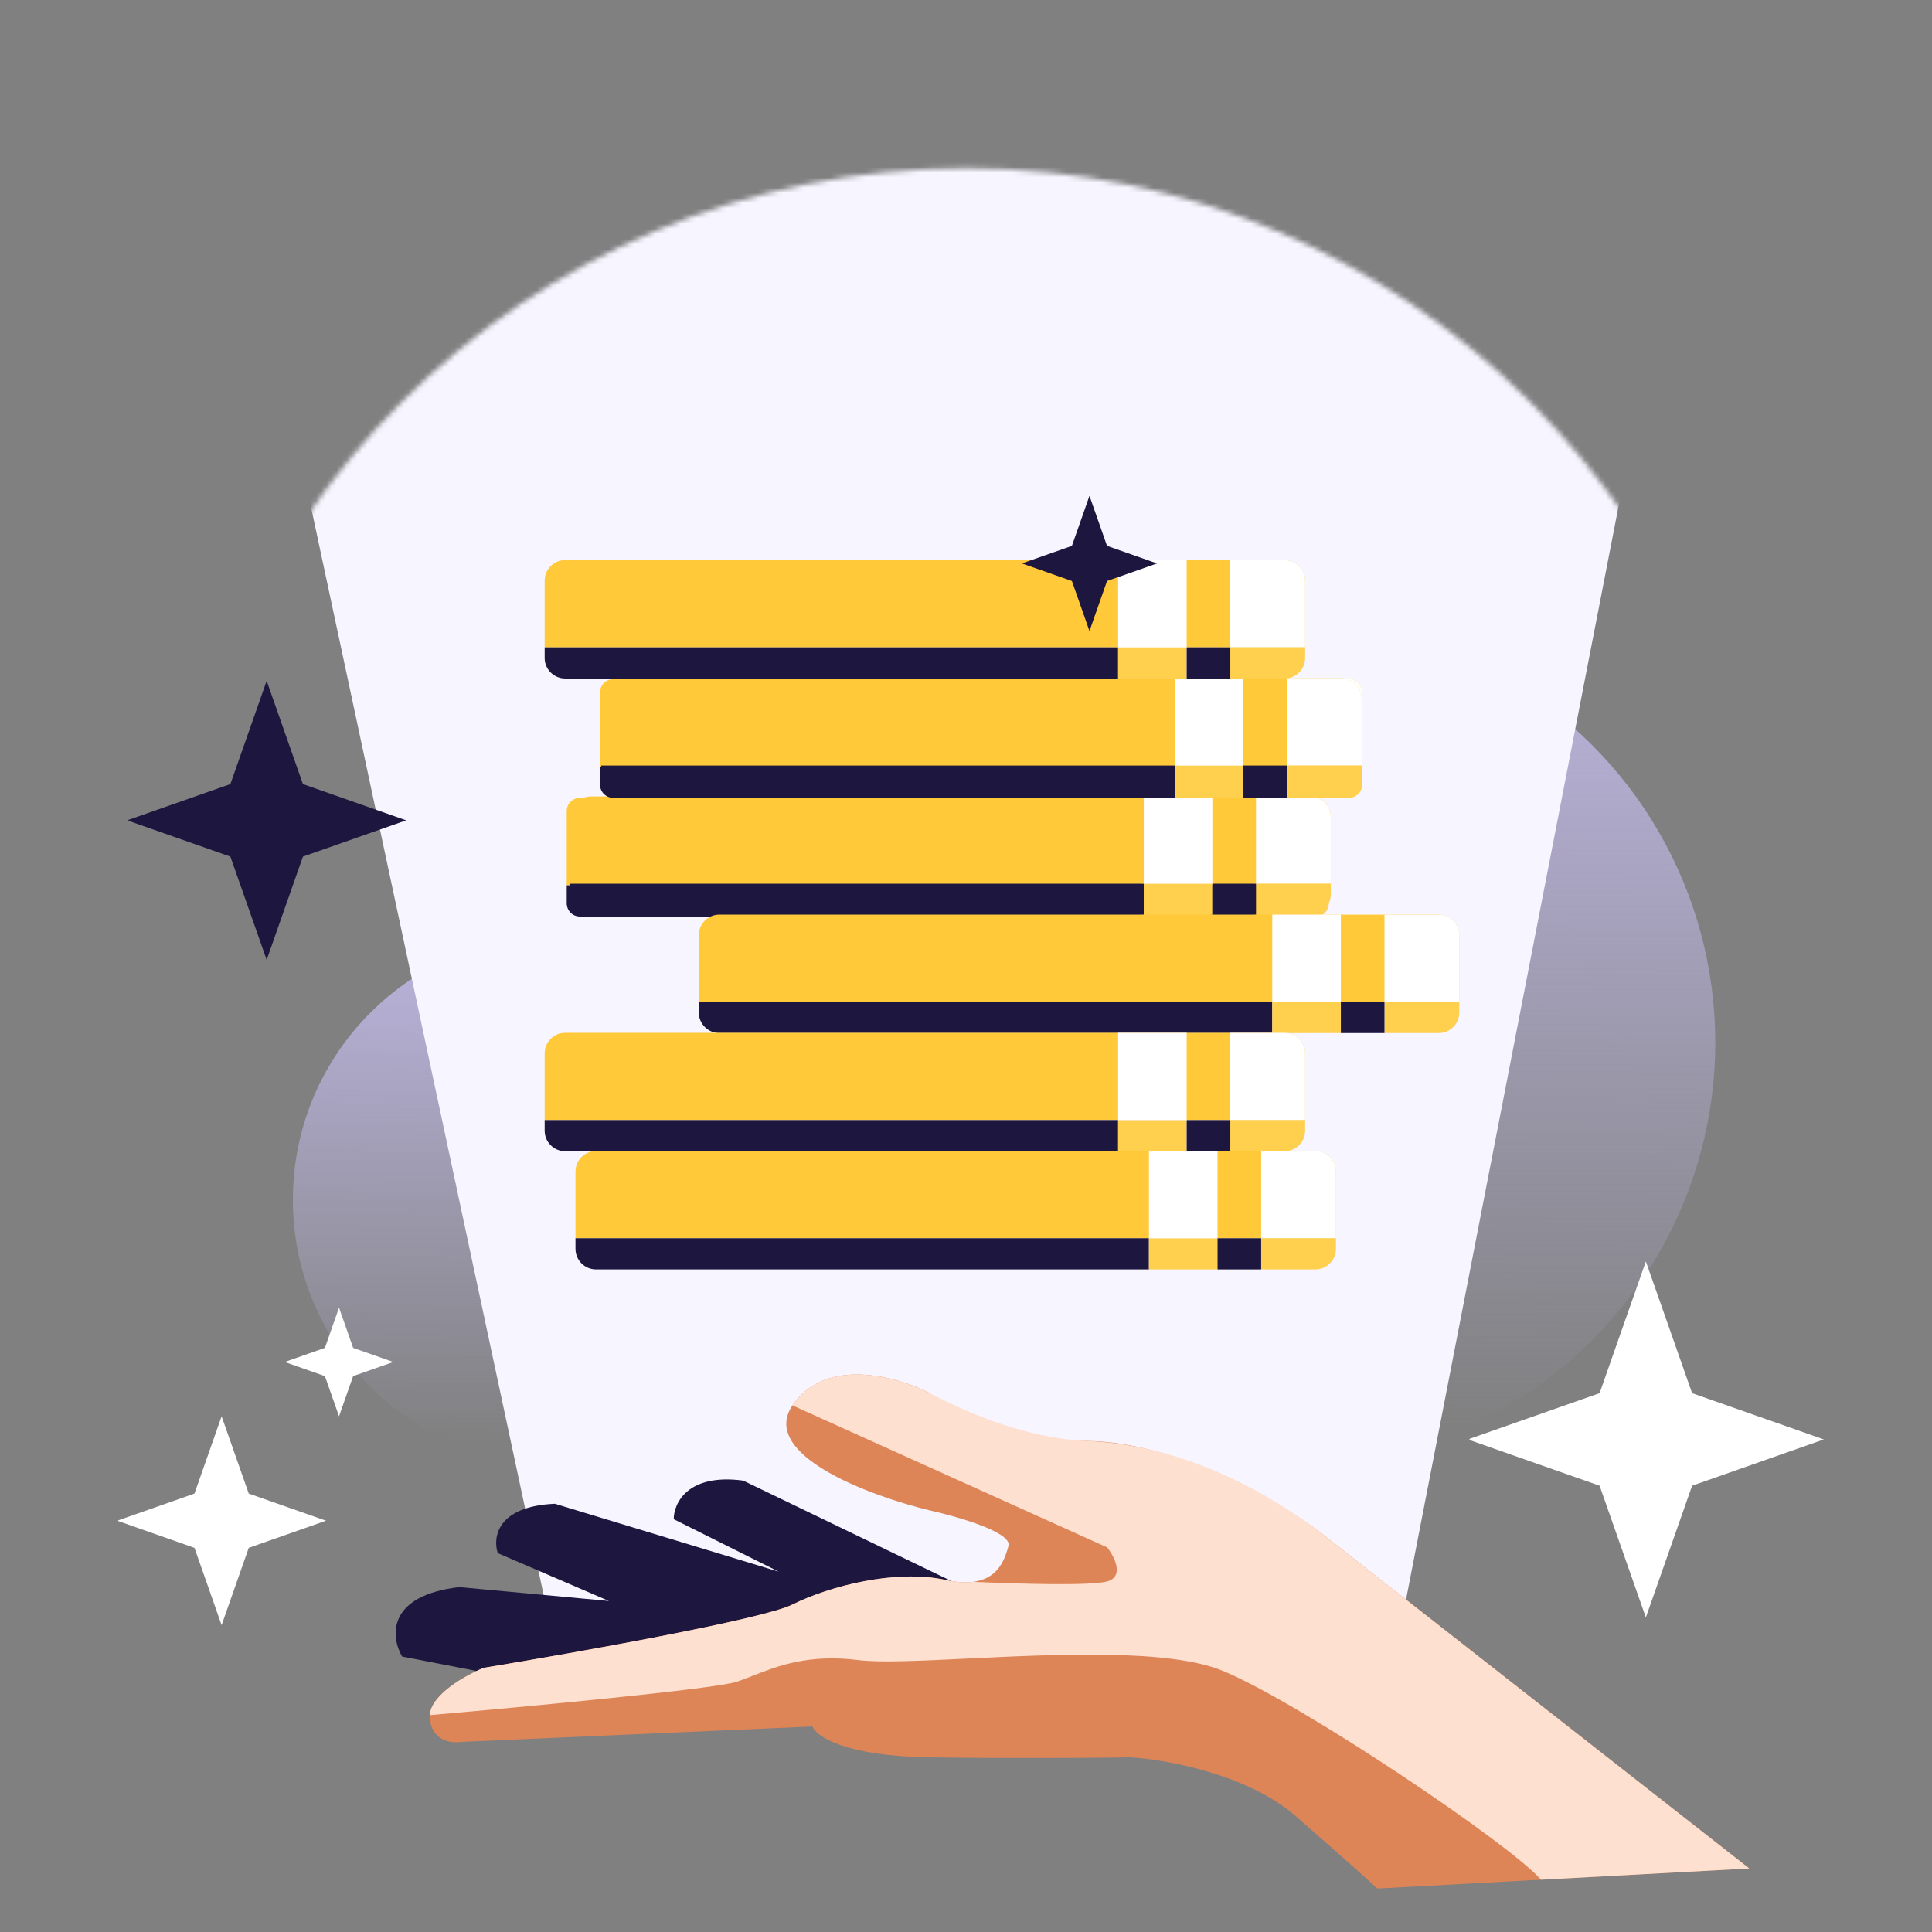 <svg width="376" height="376" viewBox="0 0 376 376" fill="none" xmlns="http://www.w3.org/2000/svg">
<rect x="0" y="0" width="376" height="376" fill="#808080" stroke="none"/>
<mask id="mask0" style="mask-type: alpha;" maskUnits="userSpaceOnUse" x="32" y="32" width="312" height="312">
<circle cx="188" cy="188" r="155.276" fill="#36B37E"/>
</mask>
<g mask="url(#mask0)">
<circle opacity="0.9" cx="251.914" cy="202.914" r="81.914" transform="rotate(90 251.914 202.914)" fill="url(#paint0_linear)"/>
<circle opacity="0.9" cx="108.5" cy="233.5" r="51.5" transform="rotate(90 108.5 233.5)" fill="url(#paint1_linear)"/>
<path d="M44.915 25.666H329.161L271.413 322.744H108.437L44.915 25.666Z" fill="#F7F5FF"/>
</g>
<path d="M110.294 157.843C110.294 156.426 111.444 155.276 112.861 155.276H256.048C257.465 155.276 258.614 156.426 258.614 157.843V172.297H110.294V157.843Z" fill="#FFC939"/>
<path d="M244.025 155.276H256.047C257.465 155.276 258.614 156.426 258.614 157.843V172.297H244.025V155.276Z" fill="white"/>
<path d="M110.294 175.809C110.294 177.226 111.443 178.375 112.861 178.375H222.142V172.297H110.294V175.809Z" fill="#1D163F"/>
<path d="M258.614 175.809C258.614 177.226 257.465 178.375 256.047 178.375H244.025V172.297H258.614V175.809Z" fill="#FFCF4E"/>
<rect x="222.142" y="172.297" width="13.373" height="6.079" fill="#FFCF4E"/>
<rect x="235.515" y="172.297" width="8.51" height="6.079" fill="#1D163F"/>
<rect x="222.142" y="155.276" width="13.373" height="17.02" fill="white"/>
<path d="M111 159C111 156.791 112.791 155 115 155H255C257.209 155 259 156.791 259 159V171.984H111V159Z" fill="#FFC939"/>
<path d="M244.442 155H255C257.209 155 259 156.791 259 159V171.984H244.442V155Z" fill="white"/>
<path d="M111 174.049C111 176.258 112.791 178.049 115 178.049H222.606V171.984H111V174.049Z" fill="#1D163F"/>
<path d="M259 174.049C259 176.258 257.209 178.049 255 178.049H244.442V171.984H259V174.049Z" fill="#FFCF4E"/>
<rect x="222.606" y="171.984" width="13.344" height="6.066" fill="#FFCF4E"/>
<rect x="235.951" y="171.984" width="8.492" height="6.066" fill="#1D163F"/>
<rect x="222.606" y="155" width="13.344" height="16.984" fill="white"/>
<path d="M116.778 134.744C116.778 133.327 117.927 132.177 119.345 132.177H262.532C263.949 132.177 265.098 133.327 265.098 134.744V149.198H116.778V134.744Z" fill="#FFC939"/>
<path d="M250.509 132.177H262.531C263.949 132.177 265.098 133.327 265.098 134.744V149.198H250.509V132.177Z" fill="white"/>
<path d="M116.778 152.71C116.778 154.127 117.927 155.276 119.345 155.276H228.626V149.198H116.778V152.71Z" fill="#1D163F"/>
<path d="M265.098 152.71C265.098 154.127 263.949 155.276 262.531 155.276H250.509V149.198H265.098V152.71Z" fill="#FFCF4E"/>
<rect x="228.626" y="149.198" width="13.373" height="6.079" fill="#FFCF4E"/>
<rect x="241.999" y="149.198" width="8.51" height="6.079" fill="#1D163F"/>
<rect x="228.626" y="132.177" width="13.373" height="17.02" fill="white"/>
<path d="M117 136C117 133.791 118.791 132 121 132H261C263.209 132 265 133.791 265 136V148.984H117V136Z" fill="#FFC939"/>
<path d="M250.442 132H261C263.209 132 265 133.791 265 136V148.984H250.442V132Z" fill="white"/>
<path d="M117 151.049C117 153.258 118.791 155.049 121 155.049H228.606V148.984H117V151.049Z" fill="#1D163F"/>
<path d="M265 151.049C265 153.258 263.209 155.049 261 155.049H250.442V148.984H265V151.049Z" fill="#FFCF4E"/>
<rect x="228.606" y="148.984" width="13.344" height="6.066" fill="#FFCF4E"/>
<rect x="241.951" y="148.984" width="8.492" height="6.066" fill="#1D163F"/>
<rect x="228.606" y="132" width="13.344" height="16.984" fill="white"/>
<path d="M106 113C106 110.791 107.791 109 110 109H250C252.209 109 254 110.791 254 113V125.984H106V113Z" fill="#FFC939"/>
<path d="M239.442 109H250C252.209 109 254 110.791 254 113V125.984H239.442V109Z" fill="white"/>
<path d="M106 128.049C106 130.258 107.791 132.049 110 132.049H217.606V125.984H106V128.049Z" fill="#1D163F"/>
<path d="M254 128.049C254 130.258 252.209 132.049 250 132.049H239.442V125.984H254V128.049Z" fill="#FFCF4E"/>
<rect x="217.606" y="125.984" width="13.344" height="6.066" fill="#FFCF4E"/>
<rect x="230.951" y="125.984" width="8.492" height="6.066" fill="#1D163F"/>
<rect x="217.606" y="109" width="13.344" height="16.984" fill="white"/>
<path d="M136 182C136 179.791 137.791 178 140 178H280C282.209 178 284 179.791 284 182V194.984H136V182Z" fill="#FFC939"/>
<path d="M269.442 178H280C282.209 178 284 179.791 284 182V194.984H269.442V178Z" fill="white"/>
<path d="M136 197.049C136 199.258 137.791 201.049 140 201.049H247.606V194.984H136V197.049Z" fill="#1D163F"/>
<path d="M284 197.049C284 199.258 282.209 201.049 280 201.049H269.442V194.984H284V197.049Z" fill="#FFCF4E"/>
<rect x="247.606" y="194.984" width="13.344" height="6.066" fill="#FFCF4E"/>
<rect x="260.951" y="194.984" width="8.492" height="6.066" fill="#1D163F"/>
<rect x="247.606" y="178" width="13.344" height="16.984" fill="white"/>
<path d="M106 205C106 202.791 107.791 201 110 201H250C252.209 201 254 202.791 254 205V217.984H106V205Z" fill="#FFC939"/>
<path d="M239.442 201H250C252.209 201 254 202.791 254 205V217.984H239.442V201Z" fill="white"/>
<path d="M106 220.049C106 222.258 107.791 224.049 110 224.049H217.606V217.984H106V220.049Z" fill="#1D163F"/>
<path d="M254 220.049C254 222.258 252.209 224.049 250 224.049H239.442V217.984H254V220.049Z" fill="#FFCF4E"/>
<rect x="217.606" y="217.984" width="13.344" height="6.066" fill="#FFCF4E"/>
<rect x="230.951" y="217.984" width="8.492" height="6.066" fill="#1D163F"/>
<rect x="217.606" y="201" width="13.344" height="16.984" fill="white"/>
<path d="M112 228C112 225.791 113.791 224 116 224H256C258.209 224 260 225.791 260 228V240.984H112V228Z" fill="#FFC939"/>
<path d="M245.442 224H256C258.209 224 260 225.791 260 228V240.984H245.442V224Z" fill="white"/>
<path d="M112 243.049C112 245.258 113.791 247.049 116 247.049H223.606V240.984H112V243.049Z" fill="#1D163F"/>
<path d="M260 243.049C260 245.258 258.209 247.049 256 247.049H245.442V240.984H260V243.049Z" fill="#FFCF4E"/>
<rect x="223.606" y="240.984" width="13.344" height="6.066" fill="#FFCF4E"/>
<rect x="236.951" y="240.984" width="8.492" height="6.066" fill="#1D163F"/>
<rect x="223.606" y="224" width="13.344" height="16.984" fill="white"/>
<path d="M78.254 322.391L96.877 325.995H144.634L187.586 308.874L144.634 288.149C133.821 286.707 131.118 292.555 131.118 295.658L151.543 305.871L107.99 292.655C96.696 293.135 95.875 299.263 96.877 302.266L118.503 311.578L89.368 308.874C75.19 310.556 76.051 318.586 78.254 322.391Z" fill="#1D163F"/>
<path d="M257.241 298.456L340.442 363.635L268.054 367.539C266.652 366.238 261.506 361.592 252.135 353.422C242.763 345.252 226.804 342.409 219.996 342.008C213.888 342.109 197.529 342.249 180.949 342.008C164.368 341.768 158.822 337.903 158.121 336.001L89.638 339.005C87.836 339.305 84.111 338.825 83.631 334.499C83.15 330.174 90.439 326.089 94.144 324.587C111.765 321.684 148.449 315.156 154.216 312.272C161.425 308.668 174.341 305.364 183.952 307.467C193.564 309.569 195.366 304.163 196.267 300.859C196.988 298.215 186.355 295.152 180.949 293.95C169.335 291.147 147.728 283.137 154.216 273.526C160.704 263.914 174.741 267.919 180.949 271.123C183.652 274.126 193.564 280.194 211.586 280.434C229.607 280.674 249.532 292.549 257.241 298.456Z" fill="#DE8557"/>
<path fill-rule="evenodd" clip-rule="evenodd" d="M257.241 298.456L340.441 363.635L299.901 365.822C293.969 358.949 253.235 331.505 238.019 325.189C227.624 320.874 205.704 321.938 188.397 322.778C179.198 323.224 171.303 323.607 167.133 323.086C157.353 321.864 151.354 324.224 146.545 326.116C145.446 326.548 144.41 326.956 143.405 327.291C139.17 328.703 102.535 332.149 83.619 333.796C83.933 329.737 90.64 326.008 94.143 324.587C111.765 321.684 148.449 315.156 154.216 312.273C161.425 308.668 174.34 305.364 183.952 307.467C186.158 307.949 187.953 308.036 189.419 307.844C197.675 308.232 212.338 308.668 215.492 307.767C218.856 306.806 216.894 302.962 215.492 301.159L154.222 273.517C160.713 263.916 174.743 267.92 180.948 271.123C185.604 273.526 198.027 279.864 211.585 280.434C232.588 281.317 249.531 292.549 257.241 298.456Z" fill="#FEE0D0"/>
<g clip-path="url(#clip0)">
<path fill-rule="evenodd" clip-rule="evenodd" d="M212.029 96.5L215.448 106.235L225.182 109.654L215.448 113.073L212.029 122.807L208.61 113.073L198.875 109.654L208.61 106.235L212.029 96.5Z" fill="#1D163F"/>
</g>
<g clip-path="url(#clip1)">
<path fill-rule="evenodd" clip-rule="evenodd" d="M51.896 132.5L58.954 152.596L79.05 159.654L58.954 166.712L51.896 186.807L44.838 166.712L24.743 159.654L44.838 152.596L51.896 132.5Z" fill="#1D163F"/>
</g>
<g clip-path="url(#clip2)">
<path fill-rule="evenodd" clip-rule="evenodd" d="M320.311 245.5L329.314 271.135L354.95 280.139L329.315 289.143L320.311 314.778L311.307 289.143L285.672 280.139L311.307 271.135L320.311 245.5Z" fill="white"/>
</g>
<g clip-path="url(#clip3)">
<path fill-rule="evenodd" clip-rule="evenodd" d="M43.129 275.634L48.411 290.673L63.45 295.955L48.411 301.237L43.129 316.276L37.847 301.237L22.807 295.955L37.846 290.673L43.129 275.634Z" fill="white"/>
</g>
<g clip-path="url(#clip4)">
<path fill-rule="evenodd" clip-rule="evenodd" d="M65.981 254.5L68.728 262.32L76.548 265.067L68.728 267.814L65.981 275.634L63.234 267.814L55.414 265.067L63.234 262.32L65.981 254.5Z" fill="white"/>
</g>
<defs>
<linearGradient id="paint0_linear" x1="172.093" y1="197.836" x2="327.162" y2="198.397" gradientUnits="userSpaceOnUse">
<stop stop-color="#C1B9E7"/>
<stop offset="1" stop-color="#C1B9E7" stop-opacity="0"/>
</linearGradient>
<linearGradient id="paint1_linear" x1="58.316" y1="230.307" x2="155.809" y2="230.66" gradientUnits="userSpaceOnUse">
<stop stop-color="#C1B9E7"/>
<stop offset="1" stop-color="#C1B9E7" stop-opacity="0"/>
</linearGradient>
<clipPath id="clip0">
<rect width="26.307" height="26.307" fill="white" transform="translate(199 96.5)"/>
</clipPath>
<clipPath id="clip1">
<rect width="54.307" height="54.307" fill="white" transform="translate(25 132.5)"/>
</clipPath>
<clipPath id="clip2">
<rect width="69.278" height="69.278" fill="white" transform="translate(286 245.5)"/>
</clipPath>
<clipPath id="clip3">
<rect width="40.642" height="40.642" fill="white" transform="translate(23 275.634)"/>
</clipPath>
<clipPath id="clip4">
<rect width="21.134" height="21.134" fill="white" transform="translate(55.514 254.5)"/>
</clipPath>
</defs>
</svg>
